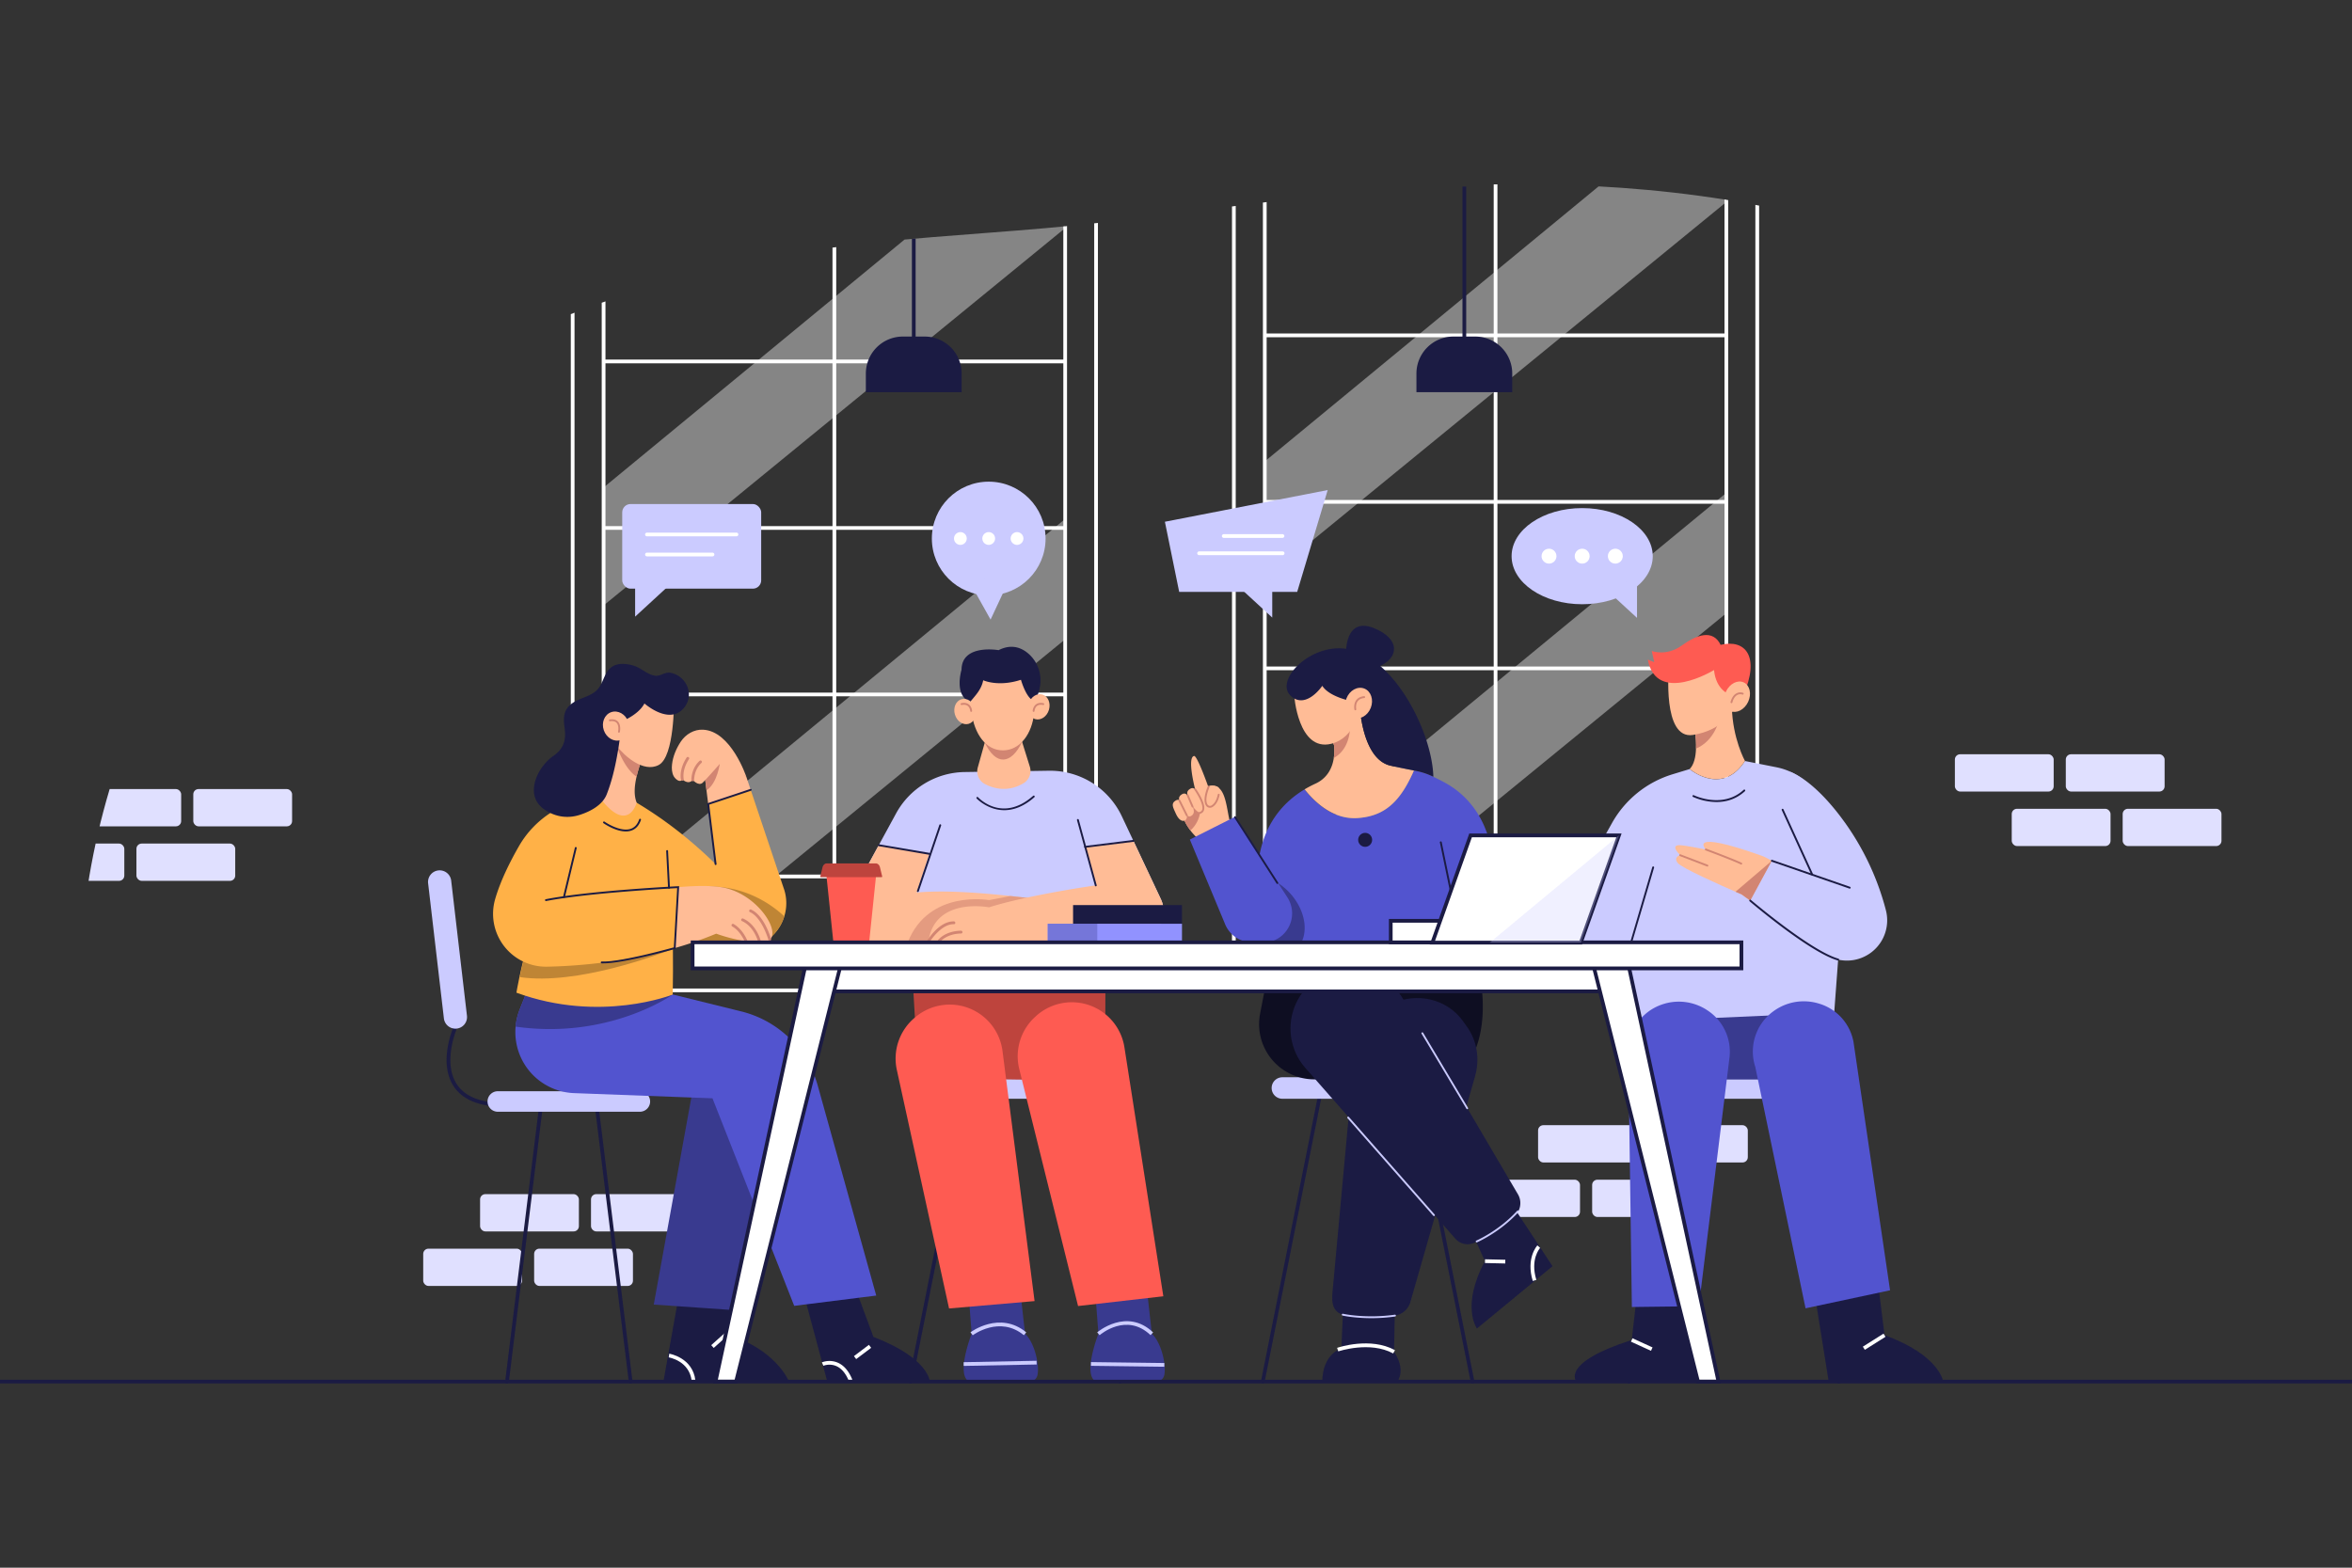 <svg xmlns="http://www.w3.org/2000/svg" viewBox="0 0 3000 2000"><rect x="0" y="0" width="3000" height="2000" fill="#333333" stroke="none"/><defs><clipPath id="a"><path fill="none" d="M2890.24,1572.44c80.29-239.61,96.07-505.47,14.12-744.52S2636,381.16,2396.1,301.73c-170-56.29-350.92-71.19-529.09-65.65-179.24,5.56-354.51,39.16-532.65,54.91-97,8.58-194.5,13.16-290.93,27.55-321.3,47.95-640,193.51-812.52,481.1q-8.59,14.31-16.63,29c-71.54,130.27-110.57,278.16-113.1,426.73-2.63,154-11.07,299.19,40.51,448.91,6.8,19.75,14.67,39.25,23.45,58.39H2811.82A1560.34,1560.34,0,0,0,2890.24,1572.44Z"></path></clipPath></defs><g clip-path="url(#a)"><path fill="#fff" d="M1400.42,1265.87H728.06V206.43h672.36Zm-667.61-4.76h662.86V211.19H732.81Z"></path><path fill="#fff" d="M1361,1120.53H767.49V251.21H1361Zm-588.72-4.76h584V256h-584Z"></path><rect width="586.55" height="4.76" x="770.96" y="458.74" fill="#fff"></rect><rect width="586.55" height="4.76" x="770.96" y="671.17" fill="#fff"></rect><rect width="586.55" height="4.76" x="770.96" y="883.59" fill="#fff"></rect><rect width="4.76" height="868.73" x="1061.86" y="251.86" fill="#fff"></rect><polygon fill="#fff" points="1358.59 253.59 1358.59 291.02 769.87 772.45 769.87 621.93 1216.87 253.59 1358.59 253.59" opacity=".4"></polygon><polygon fill="#fff" points="1358.59 662.07 1358.59 815.63 988.69 1118.15 805.16 1118.15 1358.59 662.07" opacity=".4"></polygon><path fill="#fff" d="M2243.78,1232.58H1571.42V173.14h672.36Zm-667.6-4.76H2239V177.9H1576.18Z"></path><path fill="#fff" d="M2204.34,1087.24H1610.86V217.92h593.48Zm-588.73-4.76h584V222.67h-584Z"></path><rect width="586.55" height="4.76" x="1614.33" y="425.45" fill="#fff"></rect><rect width="586.55" height="4.76" x="1614.33" y="637.88" fill="#fff"></rect><rect width="586.55" height="4.76" x="1614.33" y="850.3" fill="#fff"></rect><rect width="4.76" height="868.73" x="1905.23" y="218.57" fill="#fff"></rect><polygon fill="#fff" points="2201.96 220.3 2201.96 257.73 1613.24 739.16 1613.24 588.64 2060.24 220.3 2201.96 220.3" opacity=".4"></polygon><polygon fill="#fff" points="2201.96 628.77 2201.96 782.34 1832.05 1084.86 1648.53 1084.86 2201.96 628.77" opacity=".4"></polygon><rect width="126.03" height="47.56" x="2565.99" y="1031.81" fill="#e0e0ff" rx="6.69"></rect><rect width="126.03" height="47.56" x="2707.48" y="1031.81" fill="#e0e0ff" rx="6.69"></rect><rect width="126.03" height="47.56" x="2493.47" y="962.26" fill="#e0e0ff" rx="6.69"></rect><rect width="126.03" height="47.56" x="2634.95" y="962.26" fill="#e0e0ff" rx="6.69"></rect><rect width="126.03" height="47.56" x="174.02" y="1076.2" fill="#e0e0ff" rx="6.69" transform="rotate(180 237.03 1099.98)"></rect><rect width="126.03" height="47.56" x="32.53" y="1076.2" fill="#e0e0ff" rx="6.69" transform="rotate(180 95.545 1099.98)"></rect><rect width="126.03" height="47.56" x="246.54" y="1006.65" fill="#e0e0ff" rx="6.69" transform="rotate(180 309.555 1030.43)"></rect><rect width="126.03" height="47.56" x="105.06" y="1006.65" fill="#e0e0ff" rx="6.69" transform="rotate(180 168.07 1030.43)"></rect><rect width="126.03" height="47.56" x="681.3" y="1593" fill="#e0e0ff" rx="6.69" transform="rotate(180 744.315 1616.78)"></rect><rect width="126.03" height="47.56" x="539.82" y="1593" fill="#e0e0ff" rx="6.69" transform="rotate(180 602.83 1616.78)"></rect><rect width="126.03" height="47.56" x="753.83" y="1523.45" fill="#e0e0ff" rx="6.69" transform="rotate(180 816.845 1547.225)"></rect><rect width="126.03" height="47.56" x="612.34" y="1523.45" fill="#e0e0ff" rx="6.69" transform="rotate(180 675.36 1547.225)"></rect><rect width="126.03" height="47.56" x="2030.79" y="1505.02" fill="#e0e0ff" rx="6.69" transform="rotate(180 2093.81 1528.8)"></rect><rect width="126.03" height="47.56" x="1889.31" y="1505.02" fill="#e0e0ff" rx="6.69" transform="rotate(180 1952.32 1528.8)"></rect><rect width="126.03" height="47.56" x="2103.32" y="1435.46" fill="#e0e0ff" rx="6.69" transform="rotate(180 2166.335 1459.245)"></rect><rect width="126.03" height="47.56" x="1961.83" y="1435.46" fill="#e0e0ff" rx="6.69" transform="rotate(180 2024.85 1459.245)"></rect><path fill="#1b1b43" d="M1151.62,429.36h27.78a47.21,47.21,0,0,1,47.21,47.21v23.78a0,0,0,0,1,0,0H1104.4a0,0,0,0,1,0,0V476.57A47.21,47.21,0,0,1,1151.62,429.36Z"></path><rect width="4.76" height="155.75" x="1163.13" y="303.38" fill="#1b1b43"></rect><path fill="#1b1b43" d="M1853.89,429.36h27.78a47.21,47.21,0,0,1,47.21,47.21v23.78a0,0,0,0,1,0,0H1806.68a0,0,0,0,1,0,0V476.57A47.21,47.21,0,0,1,1853.89,429.36Z"></path><rect width="4.76" height="221.15" x="1865.4" y="237.99" fill="#1b1b43"></rect></g><path fill="#1b1b43" d="M1878.22,1765a2.36,2.36,0,0,1-2.32-1.91l-75.28-377.35a2.38,2.38,0,1,1,4.66-.93l75.28,377.35a2.39,2.39,0,0,1-1.87,2.8A2.49,2.49,0,0,1,1878.22,1765Z"></path><path fill="#1b1b43" d="M1610.71,1765a2.56,2.56,0,0,1-.47,0,2.38,2.38,0,0,1-1.86-2.8l75.28-377.35a2.38,2.38,0,1,1,4.66.93L1613,1763.09A2.37,2.37,0,0,1,1610.71,1765Z"></path><path fill="#cbcbff" d="M1853.23,1401.76H1635.71a13.7,13.7,0,0,1-13.71-13.7h0a13.71,13.71,0,0,1,13.71-13.71h217.52a13.71,13.71,0,0,1,13.71,13.71h0A13.7,13.7,0,0,1,1853.23,1401.76Z"></path><path fill="#1b1b43" d="M1713.91,1652.65l-3,67.77s-23.78,5.94-24.38,42.21h95.71s11.89-14.27-4.16-38.05l1.19-58.26Z"></path><path fill="#1b1b43" d="M1913.06,1513.14l67.17,102.25-96.37,79.5s-20.74-28.37,10.18-86l-27.35-60.63Z"></path><rect width="4.76" height="25.87" x="1904.59" y="1596.22" fill="#fff" transform="rotate(-88.68 1907.06 1609.145)"></rect><path fill="#fff" d="M1955.08,1634.23c-8.92-28.92,5.26-44.76,5.87-45.42l3.5,3.22c-.53.58-12.9,14.62-4.83,40.79Z"></path><path fill="#0e0e22" d="M1623,1211.74l-15.73,81.45a70.46,70.46,0,0,0,5.91,44.38h0a70.46,70.46,0,0,0,63.26,39.44l176.43-2c47.56-28.54,45.38-115.84,23.78-168Z"></path><path fill="#1b1b43" d="M1712.72,1677.22l59.35.9c11.61,2.28,23.47-5.17,26.81-16.83l82.53-288c6.32-22.07,2.63-45.23-10.08-63.19l-5-7c-15.83-22.39-43.31-33.45-71.38-28.74h0c-36,6-64.2,36.31-67.53,72.44l-27.47,298C1699,1655.64,1696.67,1672.46,1712.72,1677.22Z"></path><path fill="#1b1b43" d="M1883.53,1583.82l46-30.63a22.16,22.16,0,0,0,6.62-29.56L1789.8,1274.77a72.89,72.89,0,0,0-51.56-35.33l-8.36-1.3a72.09,72.09,0,0,0-69.57,29.57h0a76.34,76.34,0,0,0,4.51,94.53l191.34,217.89A20.87,20.87,0,0,0,1883.53,1583.82Z"></path><path fill="#cbcbff" d="M1871.45,1415.05a1.16,1.16,0,0,1-1-.58L1813.36,1319a1.19,1.19,0,1,1,2-1.21l57.07,95.51a1.18,1.18,0,0,1-1,1.79Z"></path><path fill="#cbcbff" d="M1829,1551.39a1.19,1.19,0,0,1-.89-.4l-109.39-124.45a1.19,1.19,0,0,1,1.79-1.57l109.38,124.45a1.19,1.19,0,0,1-.89,2Z"></path><path fill="#cbcbff" d="M1883.53,1585a1.19,1.19,0,0,1-.46-2.29c.28-.12,28.78-12.43,52.1-38.07a1.18,1.18,0,1,1,1.75,1.59c-23.67,26-52.63,38.55-52.92,38.68A1.27,1.27,0,0,1,1883.53,1585Z"></path><path fill="#cbcbff" d="M1749.18,1681.68c-21.94,0-36.52-3.25-36.72-3.3a1.19,1.19,0,1,1,.53-2.32c.28.06,28.78,6.43,66.15,1.17a1.22,1.22,0,0,1,1.34,1,1.2,1.2,0,0,1-1,1.35A219.47,219.47,0,0,1,1749.18,1681.68Z"></path><path fill="#fff" d="M1777,1726.67c-29.65-16.15-69.62-2.75-70-2.62l-1.54-4.49c1.72-.59,42.37-14.22,73.84,2.93Z"></path><path fill="#5254cf" d="M1940,1209.37l-216.39,2.56-117.32,1.38-2.57-95.87a165.2,165.2,0,0,1,2.66-25.78c8.18-45,33.87-70.43,57.64-84.61,13.23,16.74,36.39,38.38,66.73,36.67,29.77-1.71,47.94-15.5,62.63-40.61A198.37,198.37,0,0,0,1803.49,983l2.85.57a88.13,88.13,0,0,1,21.92,7.42c13.22,6.46,24.26,11.89,36.48,22.92,16.22,14.65,27.68,33.86,33.86,54.88Z"></path><path fill="#393a8f" d="M1643.76,1218.28l-37.45-5s3.57-101.44,14.27-91.93C1664.28,1141.31,1680.62,1199.26,1643.76,1218.28Z"></path><path fill="#ffbc96" d="M1581.92,1064.45l-48.11,24.24-7.73-20.61a72.53,72.53,0,0,1-7.7-8.61c-4.7-6.14-10-15-10.8-24.35s3-19.69,16.82-28.14c0,0-10.64-40.86-1.31-42.53,3.94-.68,17.93,38.86,17.93,38.86,20.93-6,22.56,20.93,26.91,41.85C1569.56,1046.68,1574.82,1054.05,1581.92,1064.45Z"></path><path fill="#d28572" d="M1518.38,1059.47c-4.7-6.14-10-15-10.8-24.35l23.8-9.45S1533.77,1046,1518.38,1059.47Z"></path><path fill="#ffbc96" d="M1530.14,1017.92c3.48,7.82,5,17.11,1.72,18.57s-10.07-5.49-13.55-13.31-6.79-13-.39-16.79C1524.17,1002.66,1526.66,1010.1,1530.14,1017.92Z"></path><path fill="#ffbc96" d="M1519.68,1024.89c3.48,7.82,4.86,13-.43,16.13-4.15,2.49-7.93-3-11.41-10.86s-6.79-13-.38-16.79C1513.71,1009.64,1516.2,1017.07,1519.68,1024.89Z"></path><path fill="#ffbc96" d="M1511.71,1032.86c3.48,7.82,2.67,12.52-.59,14s-7.77-.89-11.25-8.71-6.79-13-.38-16.79C1505.74,1017.61,1508.23,1025,1511.71,1032.86Z"></path><path fill="#d28572" d="M1530.38,1038.23a1.19,1.19,0,0,1-.31-2.34,4.41,4.41,0,0,0,3.29-2.81c2.24-6.26-6.4-20.47-9.93-25.41a1.19,1.19,0,0,1,1.94-1.38c.55.76,13.35,18.88,10.23,27.6a6.71,6.71,0,0,1-4.91,4.29A1.18,1.18,0,0,1,1530.38,1038.23Z"></path><path fill="#ffbc96" d="M1553.82,1017c-1.78,6.93-6.61,13.55-11,12.43s-6.66-9.57-4.89-16.5,1.89-12.13,11.16-10.52C1558.13,1003.94,1555.59,1010,1553.82,1017Z"></path><path fill="#d28572" d="M1543.29,1030.49a5.85,5.85,0,0,1-4.78-2.37c-5.59-7.78,1.77-24.29,2.08-25a1.17,1.17,0,0,1,1.57-.59,1.19,1.19,0,0,1,.6,1.57c-.07.16-7.12,15.95-2.32,22.62a3.7,3.7,0,0,0,4.86.83c2.67-1.59,6.23-5.29,8-13.91a1.19,1.19,0,1,1,2.33.48c-2,9.47-6,13.64-9.12,15.47A6.31,6.31,0,0,1,1543.29,1030.49Z"></path><path fill="#d28572" d="M1521.1,1030.23a1.18,1.18,0,0,1-1.09-.72l-6.34-14.66a1.19,1.19,0,0,1,2.18-.94l6.34,14.66a1.18,1.18,0,0,1-.62,1.56A1.1,1.1,0,0,1,1521.1,1030.23Z"></path><path fill="#d28572" d="M1513.77,1041.33a1.18,1.18,0,0,1-1.06-.66l-9.32-18.63a1.19,1.19,0,0,1,2.13-1.06l9.31,18.63a1.18,1.18,0,0,1-.53,1.59A1.12,1.12,0,0,1,1513.77,1041.33Z"></path><path fill="#5254cf" d="M1642.12,1144.92c-16.77-25.93-51.11-79.29-67.07-102.76l-57.38,28.91L1562.21,1178a37.45,37.45,0,0,0,33.86,24.24l13.41.42a37.45,37.45,0,0,0,32.64-57.73Z"></path><circle cx="1741.26" cy="1071.45" r="8.92" fill="#1b1b43"></circle><path fill="#1b1b43" d="M1629.3,1127.72a1.17,1.17,0,0,1-1-.55l-53.9-84a1.19,1.19,0,1,1,2-1.28l53.89,84a1.18,1.18,0,0,1-.35,1.64A1.16,1.16,0,0,1,1629.3,1127.72Z"></path><path fill="#1b1b43" d="M1867.09,1218.08a1.19,1.19,0,0,1-1.17-.94l-29.33-142.28a1.19,1.19,0,1,1,2.33-.48l29.33,142.27a1.2,1.2,0,0,1-.92,1.41Z"></path><path fill="#ffbc96" d="M1803.49,983a198.37,198.37,0,0,1-10.09,20.07c-14.69,25.11-32.86,38.9-62.63,40.61-30.34,1.71-53.5-19.93-66.73-36.67a145,145,0,0,1,13.75-7.23c14-6.37,21.4-18.54,23.49-32.81a66.77,66.77,0,0,0,.34-16l-7.33-19.64,7-4.71,28-18.78,5.47-3.67s3.56,65,39.23,72.72C1783.23,979,1793.45,981,1803.49,983Z"></path><path fill="#d28572" d="M1701.28,967a66.77,66.77,0,0,0,.34-16l-7.33-19.64,7-4.71,20.74-1.42S1723.78,954.64,1701.28,967Z"></path><path fill="#ffbc96" d="M1650.7,886.76s4.91,72.58,47.35,62.13c14.39-3.54,25.68-14.75,30.79-28.67l5.88-16-18.23-39.63h-46.77Z"></path><path fill="#1b1b43" d="M1828.26,991a88.13,88.13,0,0,0-21.92-7.42l-2.85-.57c-10-2-20.26-4.09-29.54-6.14-35.67-7.7-39.23-72.72-39.23-72.72l-5.47,3.67-.76-12.37s-32.11-5-41.9-20.5c0,0-19.79,29.44-38.95,13.94-24.69-19.88,25.58-71.2,74-60.31C1780.13,841.69,1826.74,935.1,1828.26,991Z"></path><path fill="#1b1b43" d="M1716.88,834.45s-2.38-50.33,38-32.1,21.8,47.55-8.32,50.73Z"></path><path fill="#ffbc96" d="M1748.45,903c-4,10.26-14.16,15.87-22.73,12.54s-12.29-14.34-8.3-24.59,14.15-15.86,22.72-12.54S1752.43,892.74,1748.45,903Z"></path><path fill="#d28572" d="M1728.77,906.18a1.18,1.18,0,0,1-1.16-.95c-.06-.28-1.4-7,2.29-12,2.15-2.93,5.54-4.64,10-5.08a1.15,1.15,0,0,1,1.3,1.07,1.19,1.19,0,0,1-1.07,1.3c-3.81.37-6.63,1.76-8.37,4.12-3.07,4.17-1.89,10.05-1.87,10.11a1.2,1.2,0,0,1-.93,1.41Z"></path><polygon fill="#cbcbff" points="1654.58 755.12 1504.06 755.12 1485.83 665.62 1693.5 625.19 1654.58 755.12"></polygon><polygon fill="#cbcbff" points="1622.76 739.13 1622.76 787.88 1578.17 746.86 1622.76 739.13"></polygon><path fill="#fff" d="M1635.83,686.23h-74.9a2.38,2.38,0,0,1,0-4.76h74.9a2.38,2.38,0,1,1,0,4.76Z"></path><path fill="#fff" d="M1635.83,708.22H1529.62a2.38,2.38,0,1,1,0-4.75h106.21a2.38,2.38,0,1,1,0,4.75Z"></path><path fill="#1b1b43" d="M804.41,1765a2.38,2.38,0,0,1-2.36-2.08l-44.38-360a2.38,2.38,0,1,1,4.72-.59l44.38,360a2.36,2.36,0,0,1-2.07,2.65A1.37,1.37,0,0,1,804.41,1765Z"></path><path fill="#1b1b43" d="M646.68,1765a1.46,1.46,0,0,1-.29,0,2.38,2.38,0,0,1-2.07-2.65l44.39-360a2.38,2.38,0,1,1,4.72.59l-44.39,360A2.38,2.38,0,0,1,646.68,1765Z"></path><path fill="#1b1b43" d="M643.63,1412c-31,0-52.56-8.4-64.2-25-19.39-27.69-4.42-68.07-2.21-73.61L557.66,1135a2.38,2.38,0,0,1,4.73-.52L582.08,1314l-.24.57c-.18.42-17.42,42.65,1.49,69.63,11.71,16.7,34.81,24.34,68.73,22.79a2.26,2.26,0,0,1,2.49,2.26,2.39,2.39,0,0,1-2.27,2.49Q647.84,1412,643.63,1412Z"></path><path fill="#cbcbff" d="M816.16,1418.32H634.93a13.08,13.08,0,0,1-13.08-13.08h0a13.08,13.08,0,0,1,13.08-13.08H816.16a13.08,13.08,0,0,1,13.08,13.08h0A13.08,13.08,0,0,1,816.16,1418.32Z"></path><path fill="#cbcbff" d="M582.62,1312.23h0a14.81,14.81,0,0,1-16.43-13l-20.12-172.35a14.81,14.81,0,0,1,13-16.42h0a14.81,14.81,0,0,1,16.42,13L595.6,1295.8A14.8,14.8,0,0,1,582.62,1312.23Z"></path><path fill="#1b1b43" d="M1024.91,1649.67l30.32,113H1186s-.59-29.73-71.93-57.07l-25.56-69Z"></path><rect width="23.9" height="4.76" x="1092.62" y="1710.41" fill="#fff" transform="rotate(-37 1120.32 1725.34)"></rect><path fill="#fff" d="M1082.75,1761.93c-4-10-9.59-16.49-16.52-19.31a22.28,22.28,0,0,0-16-.21l-1.9-4.36a27.06,27.06,0,0,1,19.7.16c8.16,3.34,14.59,10.72,19.13,21.94Z"></path><path fill="#1b1b43" d="M872.33,1616.38l-26.16,146.25h160.31s-16.64-42-80.25-60.44L941.09,1632Z"></path><rect width="23.43" height="4.76" x="905.79" y="1707.64" fill="#fff" transform="rotate(-41.91 917.55 1710.057)"></rect><path fill="#fff" d="M882.25,1761.7c-2.93-25.64-29-30-29.31-30l.73-4.7c.3,0,30,5,33.3,34.19Z"></path><polygon fill="#393a8f" points="883.42 1391.28 833.88 1664.34 942.87 1671.87 1005.89 1396.03 883.42 1391.28"></polygon><path fill="#5254cf" d="M1117.65,1652.84l-22.12,2.76-66.77,8.37-15.74,2L969.5,1555.35l-60.73-154.18-27-1-149.53-5.61A77.9,77.9,0,0,1,675.74,1367a78,78,0,0,1-12.94-79l13.75-34.71,181.53,15.45,87.41,21.59a135.06,135.06,0,0,1,72.67,46.33,135.29,135.29,0,0,1,24.92,48.41Z"></path><path fill="#393a8f" d="M858.08,1268.81s-81.14,57.93-200.41,40.9a78.6,78.6,0,0,1,5.13-21.64l13.75-34.71Z"></path><path fill="#ffb147" d="M858.08,1268.81s-92.36,36.86-199.37-2.38c0,0,1.19-7.46,3.81-19.87,2.9-13.65,7.56-33.25,14.22-55.55,13.55-45.56,35.62-102.25,68.77-142.15l55.5-31.3c44.61,32.1,55.92,100.78,57.3,191.66v1.33C858.55,1229.1,858.41,1248.55,858.08,1268.81Z"></path><path fill="#bf8535" d="M858.31,1209.22v1.33c-17.88,7.14-122.6,46.75-195.41,36,2.9-13.65,7.56-33.25,14.22-55.55Z"></path><polygon fill="#ffbc96" points="957.52 1007.67 903.3 1025.74 901.12 1008.19 897.93 982.32 897.69 980.51 900.26 980.99 915.43 962.16 951.81 990.6 957.52 1007.67"></polygon><path fill="#ffb147" d="M1000.39,1169a57.19,57.19,0,0,1-25,32.38l-91.93.24-5.71-6.66-96-111.66L801,1017.56c35,20,71.53,45.56,111.77,84.8l-9.47-76.62,54.22-18.07,43.09,128.46A57.06,57.06,0,0,1,1000.39,1169Z"></path><path fill="#bf8535" d="M1000.39,1169a57.19,57.19,0,0,1-25,32.38l-91.93.24-5.71-6.66L889,1132.08S947.5,1120.38,1000.39,1169Z"></path><path fill="#d28572" d="M918.4,972.57s-3.17,26.85-17.28,35.62l-3.19-25.87,2.33-1.33Z"></path><path fill="#ffbc96" d="M927,1133.27c-14.35-3.77-37.34-3.55-62-1.48l-4.38,77.74a482.1,482.1,0,0,0,52.92-18.4s35.67,13.48,61.83,10.31S972.2,1145.16,927,1133.27Z"></path><path fill="#ffb147" d="M751.05,1149.12l37.26-133.95-28.14,2.26a124.53,124.53,0,0,0-98.11,61.82c-12,20.9-23.89,45-30.5,67.87a67.44,67.44,0,0,0,66.13,86.13c32.15-.58,95.62-4.47,162.93-23.72l4.38-77.74C812,1136.21,751.05,1149.12,751.05,1149.12Z"></path><path fill="#ffbc96" d="M951.79,990.6s-19.33-58-55.06-59.68c-11.48-.55-22.17,5.79-28.49,15.39-5.61,8.53-10,18.76-11.07,29-.54,4.93-.28,10.19,2,14.69,1.65,3.26,8.15,9.62,11.17,4.19,0,0,7.33,7.73,13.27.8,0,0,7.53,8.72,12.88,3.37s21.4-23.59,21.4-23.59Z"></path><path fill="#d28572" d="M883.62,996.74a1.78,1.78,0,0,1-1.78-1.73c0-.59-.3-14.4,10.48-24.35a1.78,1.78,0,1,1,2.42,2.62c-9.6,8.86-9.34,21.5-9.33,21.62a1.79,1.79,0,0,1-1.73,1.84Z"></path><path fill="#d28572" d="M870.34,996a1.78,1.78,0,0,1-1.72-1.35c-.13-.51-3-12.63,7.17-28.17a1.78,1.78,0,0,1,3,2c-9.3,14.14-6.72,25.23-6.69,25.34a1.8,1.8,0,0,1-1.3,2.16A1.72,1.72,0,0,1,870.34,996Z"></path><path fill="#1b1b43" d="M769.8,1229c-.83,0-1.61,0-2.36,0a1.19,1.19,0,0,1-1.13-1.24,1.18,1.18,0,0,1,1.25-1.14c22.54,1.2,84.1-15.81,91.92-18l4.26-75.57c-12.75.66-114.15,6.15-167.15,16.46a1.2,1.2,0,0,1-1.39-.94,1.18,1.18,0,0,1,.94-1.39c56.5-11,167.68-16.52,168.8-16.57l1.32-.07-4.5,79.91-.82.23C858.21,1211.45,795.75,1229,769.8,1229Z"></path><path fill="#1b1b43" d="M719.35,1145.56a.9.9,0,0,1-.28,0,1.19,1.19,0,0,1-.88-1.43l15.06-62.62a1.17,1.17,0,0,1,1.44-.87,1.19,1.19,0,0,1,.88,1.43l-15.07,62.62A1.18,1.18,0,0,1,719.35,1145.56Z"></path><path fill="#1b1b43" d="M853.31,1133.67a1.19,1.19,0,0,1-1.19-1.13l-2.38-46.77a1.2,1.2,0,0,1,1.13-1.25,1.17,1.17,0,0,1,1.24,1.13l2.38,46.77a1.19,1.19,0,0,1-1.12,1.25Z"></path><path fill="#d28572" d="M981.81,1200.25a1.79,1.79,0,0,1-1.72-1.3c-.08-.28-8.28-28.6-23.57-35.31a1.79,1.79,0,0,1,1.44-3.27c16.82,7.39,25.22,36.38,25.57,37.61a1.79,1.79,0,0,1-1.23,2.2A1.66,1.66,0,0,1,981.81,1200.25Z"></path><path fill="#d28572" d="M968.53,1202.23a1.78,1.78,0,0,1-1.72-1.33c0-.19-5.15-19.08-20.39-25.77a1.78,1.78,0,0,1,1.43-3.27c16.85,7.4,22.19,27.3,22.41,28.14a1.78,1.78,0,0,1-1.28,2.17A1.74,1.74,0,0,1,968.53,1202.23Z"></path><path fill="#d28572" d="M952.38,1204.41a1.77,1.77,0,0,1-1.68-1.2c-.05-.15-5.1-14.53-16.65-21.23a1.79,1.79,0,1,1,1.79-3.09c12.72,7.39,18,22.52,18.23,23.16a1.78,1.78,0,0,1-1.11,2.26A1.65,1.65,0,0,1,952.38,1204.41Z"></path><path fill="#1b1b43" d="M798.25,1060.73c-13.34,0-27.75-10-28.46-10.51a1.19,1.19,0,1,1,1.37-1.94c.19.14,19.56,13.57,33.13,9.18,5.13-1.67,8.84-5.76,11-12.16a1.19,1.19,0,0,1,2.25.77c-2.45,7.15-6.67,11.75-12.55,13.65A21.74,21.74,0,0,1,798.25,1060.73Z"></path><path fill="#1b1b43" d="M912.75,1103.55a1.2,1.2,0,0,1-1.18-1L902,1024.9l55.15-18.38a1.19,1.19,0,0,1,.75,2.26l-53.3,17.76,9.35,75.68a1.18,1.18,0,0,1-1,1.32Z"></path><path fill="#ffbc96" d="M820.41,952.93l-.67,4L816.84,974a160,160,0,0,0-4.9,16.93c-3.09,13.36-3.32,24.54.15,33,0,0-11.89,44.8-51.75-12.79l24.4-74.24Z"></path><path fill="#d28572" d="M819.74,956.93,816.84,974a160,160,0,0,0-4.9,16.93c-16.26-11.13-24.82-38-24.82-38Z"></path><path fill="#ffbc96" d="M795.84,961.67s24.17,25,44.39,14.26,19.42-81.64,19.42-81.64l-42.81-14.66-33.29,7.92,3.57,65.4Z"></path><path fill="#1b1b43" d="M789.89,921.64s23.78-8.32,32.11-24.18c0,0,32.49,28.93,51.12,4.76,7.83-10.16,7.21-24-.87-33.78a28.74,28.74,0,0,0-17.47-10.21c-7.12-1-12.91,5-19.73,3.74-10.17-1.85-17.35-9.91-27-12.79-11.37-3.41-24.92-4-32.68,6.53-3.53,4.82-5.5,10.56-8.07,15.95-4,8.4-9.23,12.48-17.57,16.16-9,4-19.74,6.91-25.92,15.21-5.72,7.69-4.81,17.19-3.58,26.15,2.11,15.34-1.64,26.37-14.31,35.12-20.18,13.93-37.36,49.05-13,67.34,13.55,10.15,30,13.18,46.19,8.07,13.52-4.28,29.36-12.42,34.83-26.44,6.22-16,10.36-33.13,13.35-50.06,1.79-10.08,3.67-20.74,3.74-30.92C791.1,929.26,792.61,923.6,789.89,921.64Z"></path><path fill="#ffbc96" d="M801.36,920.89c3.4,9.8-.81,20.18-9.42,23.16s-18.34-2.54-21.75-12.34.81-20.19,9.42-23.17S798,911.08,801.36,920.89Z"></path><path fill="#d28572" d="M789.5,934.72a1.09,1.09,0,0,1-.26,0,1.19,1.19,0,0,1-.9-1.42c0-.08,1.59-7.33-1.83-11.06-1.74-1.9-4.59-2.58-8.45-2.07a1.16,1.16,0,0,1-1.33-1,1.17,1.17,0,0,1,1-1.33c4.71-.63,8.23.31,10.53,2.82,4.26,4.65,2.46,12.83,2.39,13.18A1.2,1.2,0,0,1,789.5,934.72Z"></path><polygon fill="#cbcbff" points="810.11 737.95 810.11 786.69 854.69 745.67 810.11 737.95"></polygon><rect width="177.26" height="107.97" x="793.65" y="643.03" fill="#cbcbff" rx="10.61"></rect><path fill="#fff" d="M939.35,684.24H825.21a2.38,2.38,0,1,1,0-4.76H939.35a2.38,2.38,0,0,1,0,4.76Z"></path><path fill="#fff" d="M908.79,709.8H825.21a2.38,2.38,0,1,1,0-4.76h83.58a2.38,2.38,0,1,1,0,4.76Z"></path><path fill="#1b1b43" d="M1428.73,1765a2.38,2.38,0,0,1-2.33-1.91l-75.28-377.35a2.38,2.38,0,1,1,4.66-.93l75.28,377.35a2.38,2.38,0,0,1-1.86,2.8A2.56,2.56,0,0,1,1428.73,1765Z"></path><path fill="#1b1b43" d="M1161.22,1765a2.56,2.56,0,0,1-.47,0,2.37,2.37,0,0,1-1.86-2.8l75.28-377.35a2.38,2.38,0,1,1,4.66.93l-75.28,377.35A2.38,2.38,0,0,1,1161.22,1765Z"></path><path fill="#cbcbff" d="M1403.74,1401.76H1186.21a13.7,13.7,0,0,1-13.71-13.7h0a13.71,13.71,0,0,1,13.71-13.71h217.53a13.7,13.7,0,0,1,13.7,13.71h0A13.7,13.7,0,0,1,1403.74,1401.76Z"></path><path fill="#393a8f" d="M1397.05,1649.28l4,52.31s-20.61,52.32-3.17,61h76.85a10.5,10.5,0,0,0,10.29-8.18c2.85-12.82-3.52-41.36-15.81-52.86l-6.34-57.07Z"></path><path fill="#cbcbff" d="M1402.57,1703.39l-3.11-3.6c.37-.32,37.69-32,71.36.08l-3.28,3.45C1437,1674.23,1404,1702.19,1402.57,1703.39Z"></path><rect width="4.76" height="93.54" x="1435.89" y="1693.86" fill="#cbcbff" transform="rotate(-89.27 1438.319 1740.635)"></rect><path fill="#393a8f" d="M1235.36,1649.28l4,52.31s-20.61,52.32-3.17,61H1313a10.48,10.48,0,0,0,10.28-8.18c2.85-12.82-3.52-41.36-15.81-52.86l-6.34-57.07Z"></path><rect width="93.05" height="4.76" x="1229.1" y="1736.96" fill="#cbcbff" transform="rotate(-1.12 1273.794 1737.06)"></rect><path fill="#cbcbff" d="M1240.76,1703.48l-2.89-3.78c.37-.28,37.27-27.86,71.13.06l-3,3.67C1275,1677.88,1241.1,1703.22,1240.76,1703.48Z"></path><polygon fill="#be443d" points="1409.73 1378.99 1171.55 1375.42 1159.26 1167.75 1410.13 1143.97 1409.73 1378.99"></polygon><path fill="#fe5b52" d="M1319.61,1659.89l-109.08,9.41L1143.93,1365a67.93,67.93,0,0,1,22.54-66.44l1.1-.93a68,68,0,0,1,64-12.94h0a67.93,67.93,0,0,1,47.15,56.22Z"></path><path fill="#fe5b52" d="M1483.85,1653.75l-108.77,12.44-75-302.29a67.93,67.93,0,0,1,20.69-67l1.07-1a68,68,0,0,1,63.67-14.72h0a68,68,0,0,1,48.7,54.89Z"></path><path fill="#cbcbff" d="M1480.23,1180.69a38.36,38.36,0,0,1-14.22,15.64,37.82,37.82,0,0,1-16.17,5.52,38.28,38.28,0,0,1-4,.24H1120.55a38.61,38.61,0,0,1-38.33-35l-.29-3.33a38.56,38.56,0,0,1,4.52-22.26l34.43-63.25,22-40.38a101.23,101.23,0,0,1,87.27-52.93l107.72-1.67a101.34,101.34,0,0,1,93.07,58.17l14.75,31.29,34.91,74.1A38.83,38.83,0,0,1,1480.23,1180.69Z"></path><path fill="#ffbc96" d="M1381,1153.48l-27.92,48.61H1120.55a38.61,38.61,0,0,1-38.33-35l-.29-3.33a38.56,38.56,0,0,1,4.52-22.26l34.43-63.25,64.54,11-16,49.32c31.91-2.66,69.2-.48,106.2,3.14,4.37.43,8.75.85,13.08,1.33,4.14.43,8.23.86,12.27,1.33,8.51.95,16.93,1.95,25.16,2.9C1345.64,1149.58,1364.29,1151.87,1381,1153.48Z"></path><path fill="#d28572" d="M1339.6,1202.09H1157.88c26.92-67.72,103.63-53.74,103.63-53.74l27.16-5.28c4.14.43,8.23.86,12.27,1.33,8.51.95,16.93,1.95,25.16,2.9Z" opacity=".6"></path><path fill="#ffbc96" d="M1480.23,1180.69a38.36,38.36,0,0,1-14.22,15.64,37.82,37.82,0,0,1-16.17,5.52l-265.61-.95c8.32-57.07,77.28-43.37,77.28-43.37,51.13-16.08,136.16-28,136.16-28l-13.7-49.17,61.69-7.66,34.91,74.1A38.83,38.83,0,0,1,1480.23,1180.69Z"></path><path fill="#1b1b43" d="M1281,1033.6c-21.06,0-35-14.62-35.22-14.85a1.19,1.19,0,1,1,1.74-1.62c1.25,1.35,31.22,32.59,70.27-1.86a1.21,1.21,0,0,1,1.68.1,1.19,1.19,0,0,1-.1,1.68C1305.25,1029.51,1292.13,1033.6,1281,1033.6Z"></path><path fill="#1b1b43" d="M1170.76,1138a1.07,1.07,0,0,1-.39-.07,1.18,1.18,0,0,1-.74-1.5l28.53-84a1.19,1.19,0,0,1,2.26.76l-28.54,84A1.19,1.19,0,0,1,1170.76,1138Z"></path><path fill="#1b1b43" d="M1397.67,1130.75a1.18,1.18,0,0,1-1.14-.88l-22.82-83.48a1.18,1.18,0,0,1,.84-1.45,1.2,1.2,0,0,1,1.46.83l22.81,83.48a1.19,1.19,0,0,1-.83,1.46A1.22,1.22,0,0,1,1397.67,1130.75Z"></path><path fill="#1b1b43" d="M1185.42,1090.47a.68.68,0,0,1-.2,0l-64.54-11a1.19,1.19,0,0,1-1-1.37,1.17,1.17,0,0,1,1.37-1l64.54,11a1.19,1.19,0,0,1-.2,2.36Z"></path><path fill="#1b1b43" d="M1384,1081.58a1.2,1.2,0,0,1-1.18-1,1.19,1.19,0,0,1,1-1.33l61.68-7.66a1.23,1.23,0,0,1,1.33,1,1.19,1.19,0,0,1-1,1.33l-61.68,7.66Z"></path><path fill="#d28572" d="M1184.23,1202.68a1.75,1.75,0,0,1-.93-.26,1.78,1.78,0,0,1-.59-2.45c.62-1,15.28-25,34.06-24.49a1.78,1.78,0,0,1,1.74,1.82,1.7,1.7,0,0,1-1.82,1.75h-.4c-16.42,0-30.4,22.56-30.54,22.79A1.77,1.77,0,0,1,1184.23,1202.68Z"></path><path fill="#d28572" d="M1197.7,1202.43a1.79,1.79,0,0,1-1.45-2.82c.35-.48,8.69-11.83,29.56-12.24a1.81,1.81,0,0,1,1.82,1.75,1.79,1.79,0,0,1-1.75,1.82c-19,.37-26.65,10.65-26.73,10.75A1.79,1.79,0,0,1,1197.7,1202.43Z"></path><path fill="#ffbc96" d="M1262.7,923.71l-15.51,55.34a18.29,18.29,0,0,0,9,21.19c11.37,5.92,29.4,10.77,49.34-1a18.31,18.31,0,0,0,8-21.23l-16.36-52.43Z"></path><path fill="#d28572" d="M1303.72,946.46c-14,29.28-33.59,30.61-47.71.74Z"></path><path fill="#ffbc96" d="M1319,909.55c-2.4,26.27-17.83,47.76-39.83,47.76s-36.36-21.61-39.83-47.76C1233,861.79,1257,853.87,1279,853.87S1323.34,861.79,1319,909.55Z"></path><path fill="#1b1b43" d="M1237.44,895.48c6.71-8.3,14.4-15.75,16.64-27.64,0,0,19,8.92,48.15-.6,0,0,7.14,25.57,17.54,27,0,0,4.37-6.09,6.57-17.65a45.37,45.37,0,0,0-12.63-40.9c-9-8.7-22.33-15.16-40-6.25,0,0-47-8.32-47.26,25C1226.44,854.46,1216.33,887.16,1237.44,895.48Z"></path><ellipse cx="1324.97" cy="901.72" fill="#ffbc96" rx="16.35" ry="13.52" transform="rotate(-73.5 1324.973 901.723)"></ellipse><ellipse cx="1233.13" cy="901.72" fill="#ffbc96" rx="13.52" ry="16.35" transform="rotate(-16.3 1253.1 912.3)"></ellipse><path fill="#d28572" d="M1238.72,908.16a1.18,1.18,0,0,1-1.18-1.12s-.28-4.21-3.21-6.46c-1.85-1.43-4.43-1.82-7.66-1.16a1.19,1.19,0,0,1-.47-2.33c4-.8,7.18-.26,9.6,1.62,3.79,2.93,4.1,8,4.11,8.2a1.19,1.19,0,0,1-1.12,1.25Z"></path><path fill="#d28572" d="M1318.38,908.16h-.06a1.17,1.17,0,0,1-1.12-1.25c0-.21.32-5.27,4.11-8.2,2.42-1.88,5.65-2.42,9.6-1.62a1.19,1.19,0,1,1-.48,2.33c-3.24-.66-5.82-.27-7.67,1.17-2.93,2.27-3.19,6.41-3.19,6.45A1.19,1.19,0,0,1,1318.38,908.16Z"></path><circle cx="1261.12" cy="687.02" r="72.53" fill="#cbcbff"></circle><polygon fill="#cbcbff" points="1235.36 740.13 1263.49 790.46 1289.25 735.37 1235.36 740.13"></polygon><path fill="#fff" d="M1233.11,687a8.13,8.13,0,1,1-8.13-8.13A8.12,8.12,0,0,1,1233.11,687Z"></path><path fill="#fff" d="M1269.24,687a8.13,8.13,0,1,1-8.12-8.13A8.12,8.12,0,0,1,1269.24,687Z"></path><path fill="#fff" d="M1305.37,687a8.13,8.13,0,1,1-8.12-8.13A8.11,8.11,0,0,1,1305.37,687Z"></path><path fill="#1b1b43" d="M2345.48,1765a2.36,2.36,0,0,1-2.32-1.91l-75.28-377.35a2.38,2.38,0,1,1,4.66-.93l75.28,377.35a2.39,2.39,0,0,1-1.87,2.8A2.49,2.49,0,0,1,2345.48,1765Z"></path><path fill="#1b1b43" d="M2078,1765a2.49,2.49,0,0,1-.47,0,2.38,2.38,0,0,1-1.86-2.8l75.28-377.35a2.38,2.38,0,1,1,4.66.93l-75.28,377.35A2.37,2.37,0,0,1,2078,1765Z"></path><path fill="#cbcbff" d="M2320.49,1401.76H2103a13.7,13.7,0,0,1-13.7-13.7h0a13.7,13.7,0,0,1,13.7-13.71h217.53a13.71,13.71,0,0,1,13.71,13.71h0A13.7,13.7,0,0,1,2320.49,1401.76Z"></path><polygon fill="#393a8f" points="2347.03 1377.01 2100.47 1377.4 2047.41 1189.15 2327.16 1187.17 2347.03 1377.01"></polygon><path fill="#cbcbff" d="M2330.49,1045a81.86,81.86,0,0,0-64.57-66.14l-40.22-8c-29.32,45.38-70.54,10.31-70.54,10.31l-21.82,6.64a132.79,132.79,0,0,0-77.2,62.16l-95.52,170.57,82.43,2.38,27,80.85,269.5-11.89,5.74-77.08Z"></path><path fill="#ffbc96" d="M2260,1098.13,2232.46,1149l-11.13-8s-2.9-1.24-7.66-3.33c-19.3-8.42-69-30.49-73.71-36.67-5.95-7.75,3.19-10.13,3.19-10.13s-13.32-12.27-1.43-12.65c5.94-.19,34.1,5.52,34.1,5.52s-25.78-26.54,71.1,7.94C2251.77,1093.37,2255.86,1096.08,2260,1098.13Z"></path><path fill="#cbcbff" d="M2405.42,1161h0a339,339,0,0,0-49-107c-41.94-60.38-73.29-69.39-73.29-69.39l38,143.27s-19.71-9.36-61.19-29.79L2232.46,1149l93.4,66.89a51.36,51.36,0,0,0,79.56-54.86Z"></path><path fill="#1b1b43" d="M2080.7,1202.83a1.26,1.26,0,0,1-.33,0,1.2,1.2,0,0,1-.81-1.48l27.94-95.11a1.19,1.19,0,1,1,2.29.67L2081.85,1202A1.21,1.21,0,0,1,2080.7,1202.83Z"></path><path fill="#d28572" d="M2260,1098.13,2232.46,1149l-11.13-8s-2.9-1.24-7.66-3.33Z"></path><path fill="#d28572" d="M2221,1103a1.24,1.24,0,0,1-.53-.12c-9.35-4.67-44.71-17.85-45.06-18a1.2,1.2,0,0,1-.71-1.53,1.18,1.18,0,0,1,1.53-.7c1.46.54,35.84,13.35,45.3,18.08a1.19,1.19,0,0,1-.53,2.25Z"></path><path fill="#d28572" d="M2177.8,1105.53a1.09,1.09,0,0,1-.43-.08l-34.67-13.28a1.19,1.19,0,1,1,.85-2.22l34.68,13.28a1.19,1.19,0,0,1-.43,2.3Z"></path><path fill="#1b1b43" d="M2344.65,1225.42a1.19,1.19,0,0,1-.32-.05c-35.52-10.06-109.51-72.84-112.64-75.51a1.17,1.17,0,0,1-.14-1.67,1.2,1.2,0,0,1,1.68-.14c.76.65,76.73,65.11,111.75,75a1.19,1.19,0,0,1-.33,2.34Z"></path><path fill="#1b1b43" d="M2359.31,1133.67a1.07,1.07,0,0,1-.39-.07l-99.27-34.35a1.19,1.19,0,0,1,.78-2.25l99.27,34.35a1.21,1.21,0,0,1,.74,1.52A1.19,1.19,0,0,1,2359.31,1133.67Z"></path><path fill="#1b1b43" d="M2311.36,1116.63a1.19,1.19,0,0,1-1.08-.7l-37.65-82.43a1.19,1.19,0,1,1,2.16-1l37.65,82.44a1.18,1.18,0,0,1-.59,1.57A1.21,1.21,0,0,1,2311.36,1116.63Z"></path><path fill="#1b1b43" d="M2189.41,1023.19a75.06,75.06,0,0,1-30-6.56,1.19,1.19,0,0,1,1.06-2.13c.37.18,36.86,17.94,63.66-6.94a1.19,1.19,0,0,1,1.62,1.74C2214.23,1020,2201,1023.19,2189.41,1023.19Z"></path><path fill="#ffbc96" d="M2225.71,970.77c-29.35,45.41-70.53,10.32-70.53,10.32,5.66-5.71,7.75-15.75,8.08-26,.53-13.7-2-27.77-3-32.53-.23-1.09-.38-1.71-.38-1.71l49.13-19C2209.87,942.23,2225.71,970.77,2225.71,970.77Z"></path><path fill="#d28572" d="M2192.84,917.88s-5.28,26.82-29.58,37.19c.53-13.7-2-27.77-3-32.53Z"></path><path fill="#ffbc96" d="M2128.71,851.62s-8.83,92.16,30.64,86c40.4-6.35,53.06-34.38,53.06-34.38l-7.47-50.82-34.38-17.94Z"></path><path fill="#fe5b52" d="M2206.06,885.81s-17.19-5-19.81-31c0,0-73.43,45-84.45-13.27l8.22,3.18-3.18-14.2s18.69,7.1,38.12-6.92,39.8-21.11,49.7-.93c31.05-7.54,51.2,14,28.59,65.21Z"></path><ellipse cx="2215.67" cy="888.85" fill="#ffbc96" rx="20.13" ry="15.59" transform="rotate(-64.78 2215.636 888.862)"></ellipse><path fill="#d28572" d="M2208.52,897.07a1.07,1.07,0,0,1-.25,0,1.19,1.19,0,0,1-.92-1.41c.07-.31,1.67-7.64,7-10.84a10.69,10.69,0,0,1,8.78-1,1.19,1.19,0,1,1-.64,2.29,8.45,8.45,0,0,0-6.91.7c-4.43,2.68-5.86,9.24-5.87,9.3A1.19,1.19,0,0,1,2208.52,897.07Z"></path><path fill="#1b1b43" d="M2163.73,1646.11l4.95,116.12-157.93.4s-21.4-23.78,70.54-53.11l7.14-62.62Z"></path><rect width="4.76" height="28.11" x="2091.7" y="1701.31" fill="#fff" transform="rotate(-65.43 2094.043 1715.359)"></rect><path fill="#1b1b43" d="M2311,1627.88l21.4,133.95,146.24,1s-4.16-33.88-74.9-59.44L2393.4,1620Z"></path><rect width="31.17" height="4.75" x="2374.94" y="1709.32" fill="#fff" transform="rotate(-32.23 2390.589 1711.726)"></rect><path fill="#5254cf" d="M2081.46,1667.43l-4.57-325.29a63.45,63.45,0,0,1,42.83-60.58h0a65.5,65.5,0,0,1,58.2,7.46l.54.37a63,63,0,0,1,27.52,59.86l-39.07,317.15Z"></path><path fill="#5254cf" d="M2303,1669.09l-64.1-307.9a63.43,63.43,0,0,1,22.57-70.67h0a65.5,65.5,0,0,1,57.74-10.44l.63.19a62.94,62.94,0,0,1,44.28,48.77l46.67,317.07Z"></path><ellipse cx="2018.08" cy="709.53" fill="#cbcbff" rx="90.02" ry="61.33"></ellipse><polygon fill="#cbcbff" points="2088.03 739.53 2088.03 788.28 2043.45 747.26 2088.03 739.53"></polygon><circle cx="1975.78" cy="709.53" r="9.51" fill="#fff"></circle><circle cx="2018.08" cy="709.53" r="9.51" fill="#fff"></circle><circle cx="2060.38" cy="709.53" r="9.51" fill="#fff"></circle><polygon fill="#fe5b52" points="1108.62 1201.99 1062.96 1201.99 1053.44 1110.44 1118.13 1110.44 1108.62 1201.99"></polygon><path fill="#be443d" d="M1124.66,1119h-77.75a.74.74,0,0,1-.59-1l2.81-11.51c.71-2.94,2.92-5,5.41-5H1117c2.5,0,4.7,2,5.42,5l2.8,11.51A.74.74,0,0,1,1124.66,1119Z"></path><rect width="171.21" height="23.78" x="1336.42" y="1178.45" fill="#9192ff"></rect><rect width="63.19" height="23.78" x="1336.42" y="1178.45" fill="#7576d9"></rect><rect width="138.92" height="23.78" x="1368.71" y="1154.67" fill="#1b1b43"></rect><rect width="1024.09" height="42.8" x="1040.27" y="1221.97" fill="#fff"></rect><path fill="#1b1b43" d="M2066.73,1267.15H1037.89V1219.6H2066.73Zm-1024.08-4.75H2062v-38.05H1042.65Z"></path><polygon fill="#fff" points="938.81 1762.63 912.66 1762.63 1029.17 1222.84 1074.35 1222.84 938.81 1762.63"></polygon><path fill="#1b1b43" d="M940.67,1765h-31l117.54-544.54h50.15Zm-25.07-4.75H937l134.34-535h-40.21Z"></path><polygon fill="#fff" points="2165.81 1762.63 2191.97 1762.63 2075.45 1222.84 2030.27 1222.84 2165.81 1762.63"></polygon><path fill="#1b1b43" d="M2194.92,1765h-31l-.45-1.8-136.28-542.74h50.14l.41,1.88Zm-27.25-4.75H2189l-115.49-535h-40.22Z"></path><rect width="1337.78" height="33.29" x="883.42" y="1202.16" fill="#fff"></rect><path fill="#1b1b43" d="M2223.58,1237.83H881.05v-38H2223.58ZM885.8,1233.07h1333v-28.53H885.8Z"></path><rect width="112.95" height="27.5" x="1773.95" y="1174.73" fill="#fff"></rect><path fill="#1b1b43" d="M1889.28,1204.61H1771.57v-32.26h117.71Zm-113-4.76h108.2v-22.74h-108.2Z"></path><polygon fill="#fff" points="2064.97 1065.74 2016.32 1202.56 1827.04 1202.56 1875.74 1065.74 2064.97 1065.74"></polygon><path fill="#1b1b43" d="M2018,1204.94H1823.67l50.4-141.58h194.27Zm-187.59-4.75h184.24l47-132.07H1877.42Z"></path><polygon fill="#cbcbff" points="2064.97 1065.74 2016.32 1202.56 1900.19 1202.56 2064.97 1065.74" opacity=".3"></polygon><path fill="#1b1b43" d="M3006,1765H-6a2.38,2.38,0,0,1-2.38-2.38A2.38,2.38,0,0,1-6,1760.25H3006a2.38,2.38,0,1,1,0,4.75Z"></path></svg>